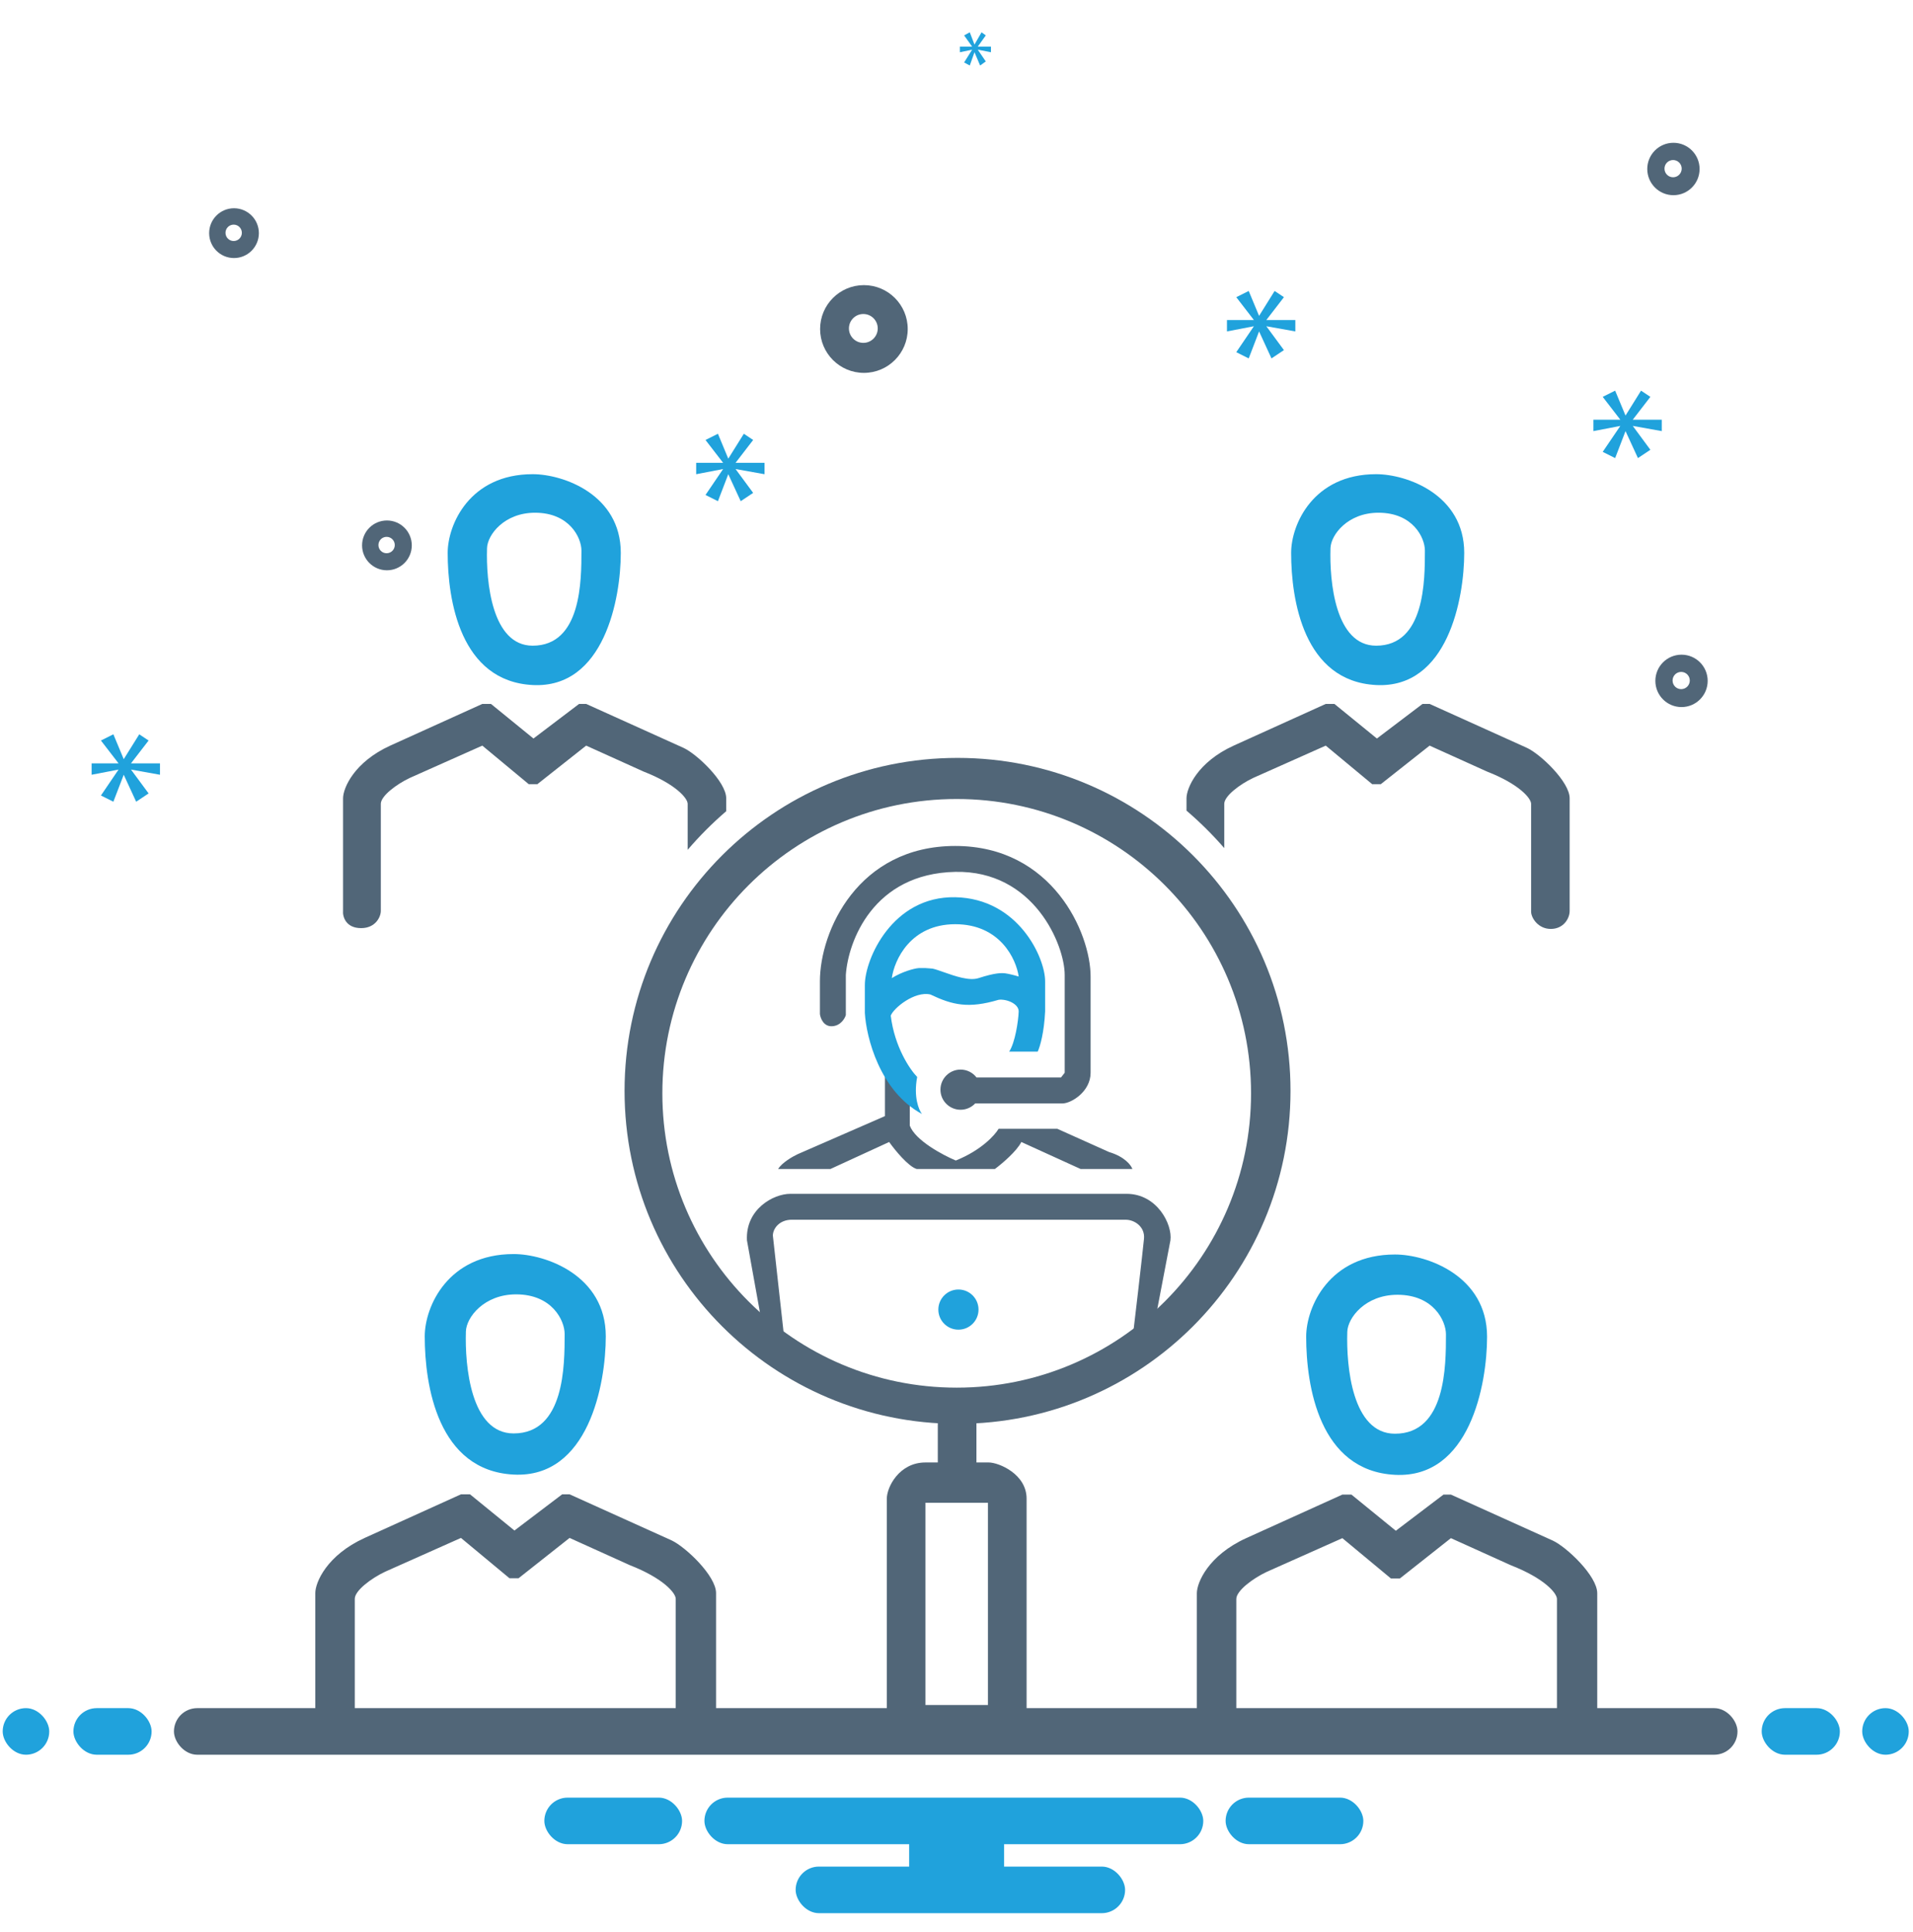 <svg xmlns="http://www.w3.org/2000/svg" width="100" height="101" viewBox="0 0 100 101" fill="none"><path d="M5.926 38.387L5.276 38.712L6.197 39.906H4.789V40.502L6.197 40.231L5.276 41.587L5.926 41.912L6.468 40.502L7.118 41.912L7.768 41.478L6.847 40.231L8.363 40.502V39.906H6.847L7.768 38.712L7.28 38.387L6.468 39.688L5.926 38.387Z" fill="#20A2DC"></path><path d="M37.529 22.676L36.879 23.001L37.8 24.195H36.392V24.791L37.8 24.52L36.879 25.876L37.529 26.201L38.07 24.791L38.72 26.201L39.37 25.767L38.45 24.52L39.966 24.791V24.195H38.45L39.37 23.001L38.883 22.676L38.07 23.978L37.529 22.676Z" fill="#20A2DC"></path><path d="M84.43 20.422L83.78 20.747L84.701 21.941H83.293V22.537L84.701 22.266L83.78 23.622L84.43 23.948L84.972 22.537L85.622 23.948L86.272 23.514L85.351 22.266L86.867 22.537V21.941H85.351L86.272 20.747L85.784 20.422L84.972 21.724L84.43 20.422Z" fill="#20A2DC"></path><path d="M65.275 15.211L64.625 15.536L65.546 16.73H64.138V17.326L65.546 17.055L64.625 18.411L65.275 18.737L65.817 17.326L66.466 18.737L67.116 18.303L66.196 17.055L67.712 17.326V16.73H66.196L67.116 15.536L66.629 15.211L65.817 16.513L65.275 15.211Z" fill="#20A2DC"></path><path d="M50.694 1.689L50.398 1.85L50.817 2.437H50.177V2.731L50.817 2.597L50.398 3.265L50.694 3.425L50.94 2.731L51.235 3.425L51.531 3.212L51.112 2.597L51.801 2.731V2.437H51.112L51.531 1.85L51.309 1.689L50.94 2.33L50.694 1.689Z" fill="#20A2DC"></path><path fill-rule="evenodd" clip-rule="evenodd" d="M12.232 13.49C12.95 13.49 13.532 12.908 13.532 12.188C13.532 11.47 12.95 10.887 12.232 10.887C11.514 10.887 10.933 11.47 10.933 12.188C10.933 12.908 11.514 13.49 12.232 13.49ZM12.215 12.6C12.451 12.6 12.643 12.408 12.643 12.171C12.643 11.935 12.451 11.743 12.215 11.743C11.979 11.743 11.788 11.935 11.788 12.171C11.788 12.408 11.979 12.6 12.215 12.6Z" fill="#516678"></path><path fill-rule="evenodd" clip-rule="evenodd" d="M20.227 29.813C20.944 29.813 21.526 29.23 21.526 28.511C21.526 27.792 20.944 27.209 20.227 27.209C19.509 27.209 18.927 27.792 18.927 28.511C18.927 29.23 19.509 29.813 20.227 29.813ZM20.209 28.922C20.445 28.922 20.637 28.73 20.637 28.494C20.637 28.257 20.445 28.065 20.209 28.065C19.973 28.065 19.782 28.257 19.782 28.494C19.782 28.73 19.973 28.922 20.209 28.922Z" fill="#516678"></path><path fill-rule="evenodd" clip-rule="evenodd" d="M45.16 19.493C46.425 19.493 47.45 18.466 47.45 17.2C47.45 15.933 46.425 14.906 45.16 14.906C43.895 14.906 42.87 15.933 42.87 17.2C42.87 18.466 43.895 19.493 45.16 19.493ZM45.13 17.924C45.546 17.924 45.883 17.586 45.883 17.169C45.883 16.753 45.546 16.415 45.13 16.415C44.714 16.415 44.377 16.753 44.377 17.169C44.377 17.586 44.714 17.924 45.13 17.924Z" fill="#516678"></path><path fill-rule="evenodd" clip-rule="evenodd" d="M87.9 36.964C88.655 36.964 89.267 36.351 89.267 35.594C89.267 34.838 88.655 34.225 87.9 34.225C87.144 34.225 86.532 34.838 86.532 35.594C86.532 36.351 87.144 36.964 87.9 36.964ZM87.882 36.027C88.13 36.027 88.332 35.825 88.332 35.576C88.332 35.327 88.13 35.126 87.882 35.126C87.633 35.126 87.432 35.327 87.432 35.576C87.432 35.825 87.633 36.027 87.882 36.027Z" fill="#516678"></path><path fill-rule="evenodd" clip-rule="evenodd" d="M87.477 10.204C88.232 10.204 88.844 9.591 88.844 8.834C88.844 8.078 88.232 7.465 87.477 7.465C86.722 7.465 86.109 8.078 86.109 8.834C86.109 9.591 86.722 10.204 87.477 10.204ZM87.459 9.267C87.707 9.267 87.909 9.065 87.909 8.816C87.909 8.567 87.707 8.366 87.459 8.366C87.21 8.366 87.009 8.567 87.009 8.816C87.009 9.065 87.21 9.267 87.459 9.267Z" fill="#516678"></path><path d="M46.259 58.347V55.998L47.558 57.186V58.845C47.846 59.618 49.281 60.383 49.963 60.669C51.289 60.138 52.008 59.342 52.201 59.01H55.269L57.977 60.226C58.795 60.47 59.129 60.917 59.193 61.111H56.485L53.389 59.701C53.146 60.188 52.367 60.844 52.008 61.111H47.917C47.475 60.978 46.775 60.116 46.48 59.701L43.413 61.111H40.677C40.876 60.779 41.441 60.457 41.699 60.337L46.259 58.347Z" fill="#516678"></path><path fill-rule="evenodd" clip-rule="evenodd" d="M48.194 58.236C48.028 58.024 47.746 57.341 47.945 56.302C47.567 55.915 46.762 54.732 46.563 53.096C46.701 52.709 47.807 51.797 48.636 51.99C49.797 52.543 50.626 52.736 52.201 52.267C52.588 52.211 53.251 52.46 53.251 52.875C53.233 53.381 53.063 54.511 52.754 54.975H54.246C54.375 54.689 54.578 53.98 54.633 52.875V52.101V51.299C54.633 50.056 53.224 46.97 49.935 46.905C46.646 46.841 45.209 50.139 45.209 51.493V52.958C45.283 54.22 45.983 57.042 48.194 58.236ZM46.618 51.134C46.748 50.194 47.591 48.315 49.935 48.315C52.278 48.315 53.122 50.139 53.251 51.051C53.085 50.996 52.714 50.904 52.56 50.885C52.339 50.857 52.008 50.857 51.151 51.134C50.662 51.291 49.915 51.027 49.336 50.823C49.103 50.741 48.897 50.668 48.746 50.636L48.387 50.609H48.194H48.028C47.779 50.627 47.144 50.802 46.618 51.134Z" fill="#20A2DC"></path><path fill-rule="evenodd" clip-rule="evenodd" d="M42.86 53.013C42.888 53.234 43.054 53.671 43.496 53.649C43.938 53.627 44.159 53.252 44.215 53.068V50.968C44.334 49.208 45.646 45.667 49.935 45.579C54.042 45.494 55.656 49.393 55.656 50.968V56.081L55.462 56.329H51.048C50.856 56.077 50.553 55.915 50.212 55.915C49.632 55.915 49.161 56.385 49.161 56.965C49.161 57.545 49.632 58.015 50.212 58.015C50.514 58.015 50.786 57.888 50.977 57.684H55.545C55.988 57.684 57.01 57.075 57.01 56.081V51.051C57.01 48.785 55.02 44.225 49.935 44.225C44.85 44.225 42.86 48.674 42.86 51.3V53.013Z" fill="#516678"></path><path fill-rule="evenodd" clip-rule="evenodd" d="M41.312 62.41C40.428 62.41 38.964 63.212 39.046 64.842L39.931 69.754C40.093 70.54 40.456 71.408 41.266 71.701C41.209 71.585 41.165 71.445 41.142 71.274L40.401 64.594C40.401 64.234 40.732 63.764 41.395 63.764H58.834C59.331 63.764 59.86 64.151 59.801 64.759C59.735 65.445 59.309 69.128 59.032 71.385C59.026 71.433 59.015 71.487 58.998 71.544C59.642 71.221 60.09 70.605 60.243 69.754L61.183 64.842C61.294 64.013 60.492 62.41 58.889 62.41H41.312ZM51.355 73.174L49.926 73.378L47.187 72.967L49.711 73.521L51.355 73.174Z" fill="#516678"></path><ellipse cx="50.101" cy="68.462" rx="1.05" ry="1.05" fill="#20A2DC"></ellipse><path fill-rule="evenodd" clip-rule="evenodd" d="M50.054 74.434C59.667 74.434 67.46 66.641 67.46 57.028C67.46 47.414 59.667 39.621 50.054 39.621C40.441 39.621 32.648 47.414 32.648 57.028C32.648 66.641 40.441 74.434 50.054 74.434ZM50.011 72.543C58.509 72.543 65.397 65.654 65.397 57.157C65.397 48.659 58.509 41.77 50.011 41.77C41.513 41.77 34.624 48.659 34.624 57.157C34.624 65.654 41.513 72.543 50.011 72.543Z" fill="#516678"></path><path fill-rule="evenodd" clip-rule="evenodd" d="M49.022 74.219H51.042V76.454H51.687C52.203 76.454 53.664 77.055 53.664 78.345V89.949L46.357 90.035V78.345C46.357 77.743 47.002 76.454 48.377 76.454H49.022V74.219ZM51.644 78.56H48.377V89.132H51.644V78.56Z" fill="#516678"></path><path fill-rule="evenodd" clip-rule="evenodd" d="M26.849 65.559C28.526 65.559 31.667 66.677 31.667 69.86C31.667 72.355 30.763 77.289 26.849 77.087C22.891 76.882 22.203 72.441 22.203 69.86C22.203 68.312 23.408 65.559 26.849 65.559ZM24.354 69.602C24.297 71.423 24.612 74.936 26.849 74.936C29.516 74.936 29.516 71.374 29.516 69.737V69.731C29.516 69.043 28.871 67.666 26.978 67.666C25.298 67.666 24.377 68.871 24.354 69.602Z" fill="#20A2DC"></path><path d="M18.546 89.432V83.582C18.546 83.152 19.407 82.507 20.138 82.163L24.096 80.399L26.633 82.507H27.107L29.774 80.399L32.914 81.819C34.677 82.507 35.323 83.281 35.323 83.582V89.475C35.323 89.82 35.71 90.422 36.398 90.422C37.086 90.422 37.431 89.862 37.431 89.432V83.281C37.431 82.378 35.839 80.872 35.108 80.528L29.774 78.119H29.387L26.892 80.012L24.569 78.119H24.096L19.063 80.399C17.084 81.302 16.482 82.722 16.482 83.281V89.432C16.453 89.719 16.611 90.379 17.471 90.379C18.245 90.379 18.546 89.776 18.546 89.432Z" fill="#516678"></path><path fill-rule="evenodd" clip-rule="evenodd" d="M72.921 65.582C74.597 65.582 77.735 66.7 77.735 69.88C77.735 72.373 76.832 77.303 72.921 77.1C68.967 76.896 68.279 72.459 68.279 69.88C68.279 68.333 69.483 65.582 72.921 65.582ZM70.428 69.622C70.371 71.442 70.686 74.951 72.921 74.951C75.586 74.951 75.586 71.392 75.586 69.757V69.751C75.586 69.063 74.941 67.688 73.05 67.688C71.371 67.688 70.451 68.891 70.428 69.622Z" fill="#20A2DC"></path><path d="M64.627 89.436V83.591C64.627 83.161 65.486 82.517 66.217 82.173L70.171 80.411L72.707 82.517H73.179L75.844 80.411L78.982 81.829C80.744 82.517 81.388 83.29 81.388 83.591V89.479C81.388 89.823 81.775 90.425 82.463 90.425C83.15 90.425 83.494 89.866 83.494 89.436V83.29C83.494 82.388 81.904 80.883 81.174 80.54L75.844 78.133H75.457L72.965 80.024L70.644 78.133H70.171L65.142 80.411C63.165 81.313 62.564 82.732 62.564 83.29V89.436C62.535 89.723 62.693 90.382 63.552 90.382C64.326 90.382 64.627 89.78 64.627 89.436Z" fill="#516678"></path><path fill-rule="evenodd" clip-rule="evenodd" d="M27.844 24.789C29.448 24.789 32.451 25.858 32.451 28.902C32.451 31.287 31.587 36.005 27.844 35.812C24.06 35.616 23.402 31.37 23.402 28.902C23.402 27.421 24.554 24.789 27.844 24.789ZM25.459 28.655C25.404 30.396 25.706 33.755 27.844 33.755C30.394 33.755 30.394 30.349 30.394 28.784V28.779C30.394 28.12 29.777 26.804 27.968 26.804C26.361 26.804 25.481 27.956 25.459 28.655Z" fill="#20A2DC"></path><path fill-rule="evenodd" clip-rule="evenodd" d="M63.997 44.337V42.022C63.997 41.611 64.819 40.994 65.518 40.665L69.302 38.979L71.729 40.994H72.181L74.731 38.979L77.734 40.336C79.42 40.994 80.037 41.734 80.037 42.022V47.657C80.037 47.986 80.407 48.562 81.065 48.562C81.723 48.562 82.052 48.027 82.052 47.616V41.734C82.052 40.871 80.53 39.431 79.831 39.102L74.731 36.799H74.361L71.976 38.608L69.755 36.799H69.302L64.49 38.979C62.598 39.842 62.023 41.2 62.023 41.734V42.378C62.728 42.981 63.389 43.636 63.997 44.337Z" fill="#516678"></path><path fill-rule="evenodd" clip-rule="evenodd" d="M19.907 42.022V47.616C19.907 47.945 19.619 48.52 18.879 48.52C18.056 48.52 17.905 47.89 17.933 47.616V41.734C17.933 41.2 18.509 39.842 20.4 38.979L25.212 36.799H25.665L27.886 38.608L30.271 36.799H30.641L35.741 39.102C36.441 39.431 37.962 40.871 37.962 41.734V42.408C37.24 43.028 36.566 43.703 35.947 44.426V42.022C35.947 41.734 35.33 40.994 33.644 40.336L30.641 38.979L28.091 40.994H27.639L25.212 38.979L21.429 40.665C20.729 40.994 19.907 41.611 19.907 42.022Z" fill="#516678"></path><path fill-rule="evenodd" clip-rule="evenodd" d="M71.935 24.789C73.539 24.789 76.541 25.858 76.541 28.902C76.541 31.287 75.678 36.005 71.935 35.812C68.151 35.616 67.493 31.37 67.493 28.902C67.493 27.421 68.645 24.789 71.935 24.789ZM69.55 28.655C69.495 30.396 69.796 33.755 71.935 33.755C74.485 33.755 74.485 30.349 74.485 28.784V28.779C74.485 28.12 73.868 26.804 72.058 26.804C70.452 26.804 69.572 27.956 69.55 28.655Z" fill="#20A2DC"></path><rect x="9.093" y="89.297" width="81.733" height="2.436" rx="1.218" fill="#516678"></rect><rect x="92.09" y="89.297" width="4.087" height="2.436" rx="1.218" fill="#20A2DC"></rect><rect x="3.838" y="89.297" width="4.087" height="2.436" rx="1.218" fill="#20A2DC"></rect><rect x="36.823" y="93.975" width="26.077" height="2.436" rx="1.218" fill="#20A2DC"></rect><rect x="41.591" y="97.58" width="17.222" height="2.436" rx="1.218" fill="#20A2DC"></rect><rect x="47.526" y="95.631" width="4.962" height="2.436" fill="#20A2DC"></rect><rect x="64.067" y="93.975" width="7.2" height="2.436" rx="1.218" fill="#20A2DC"></rect><rect x="28.455" y="93.975" width="7.2" height="2.436" rx="1.218" fill="#20A2DC"></rect><rect x="97.345" y="89.297" width="2.433" height="2.436" rx="1.216" fill="#20A2DC"></rect><rect x="0.141" y="89.297" width="2.433" height="2.436" rx="1.216" fill="#20A2DC"></rect></svg>